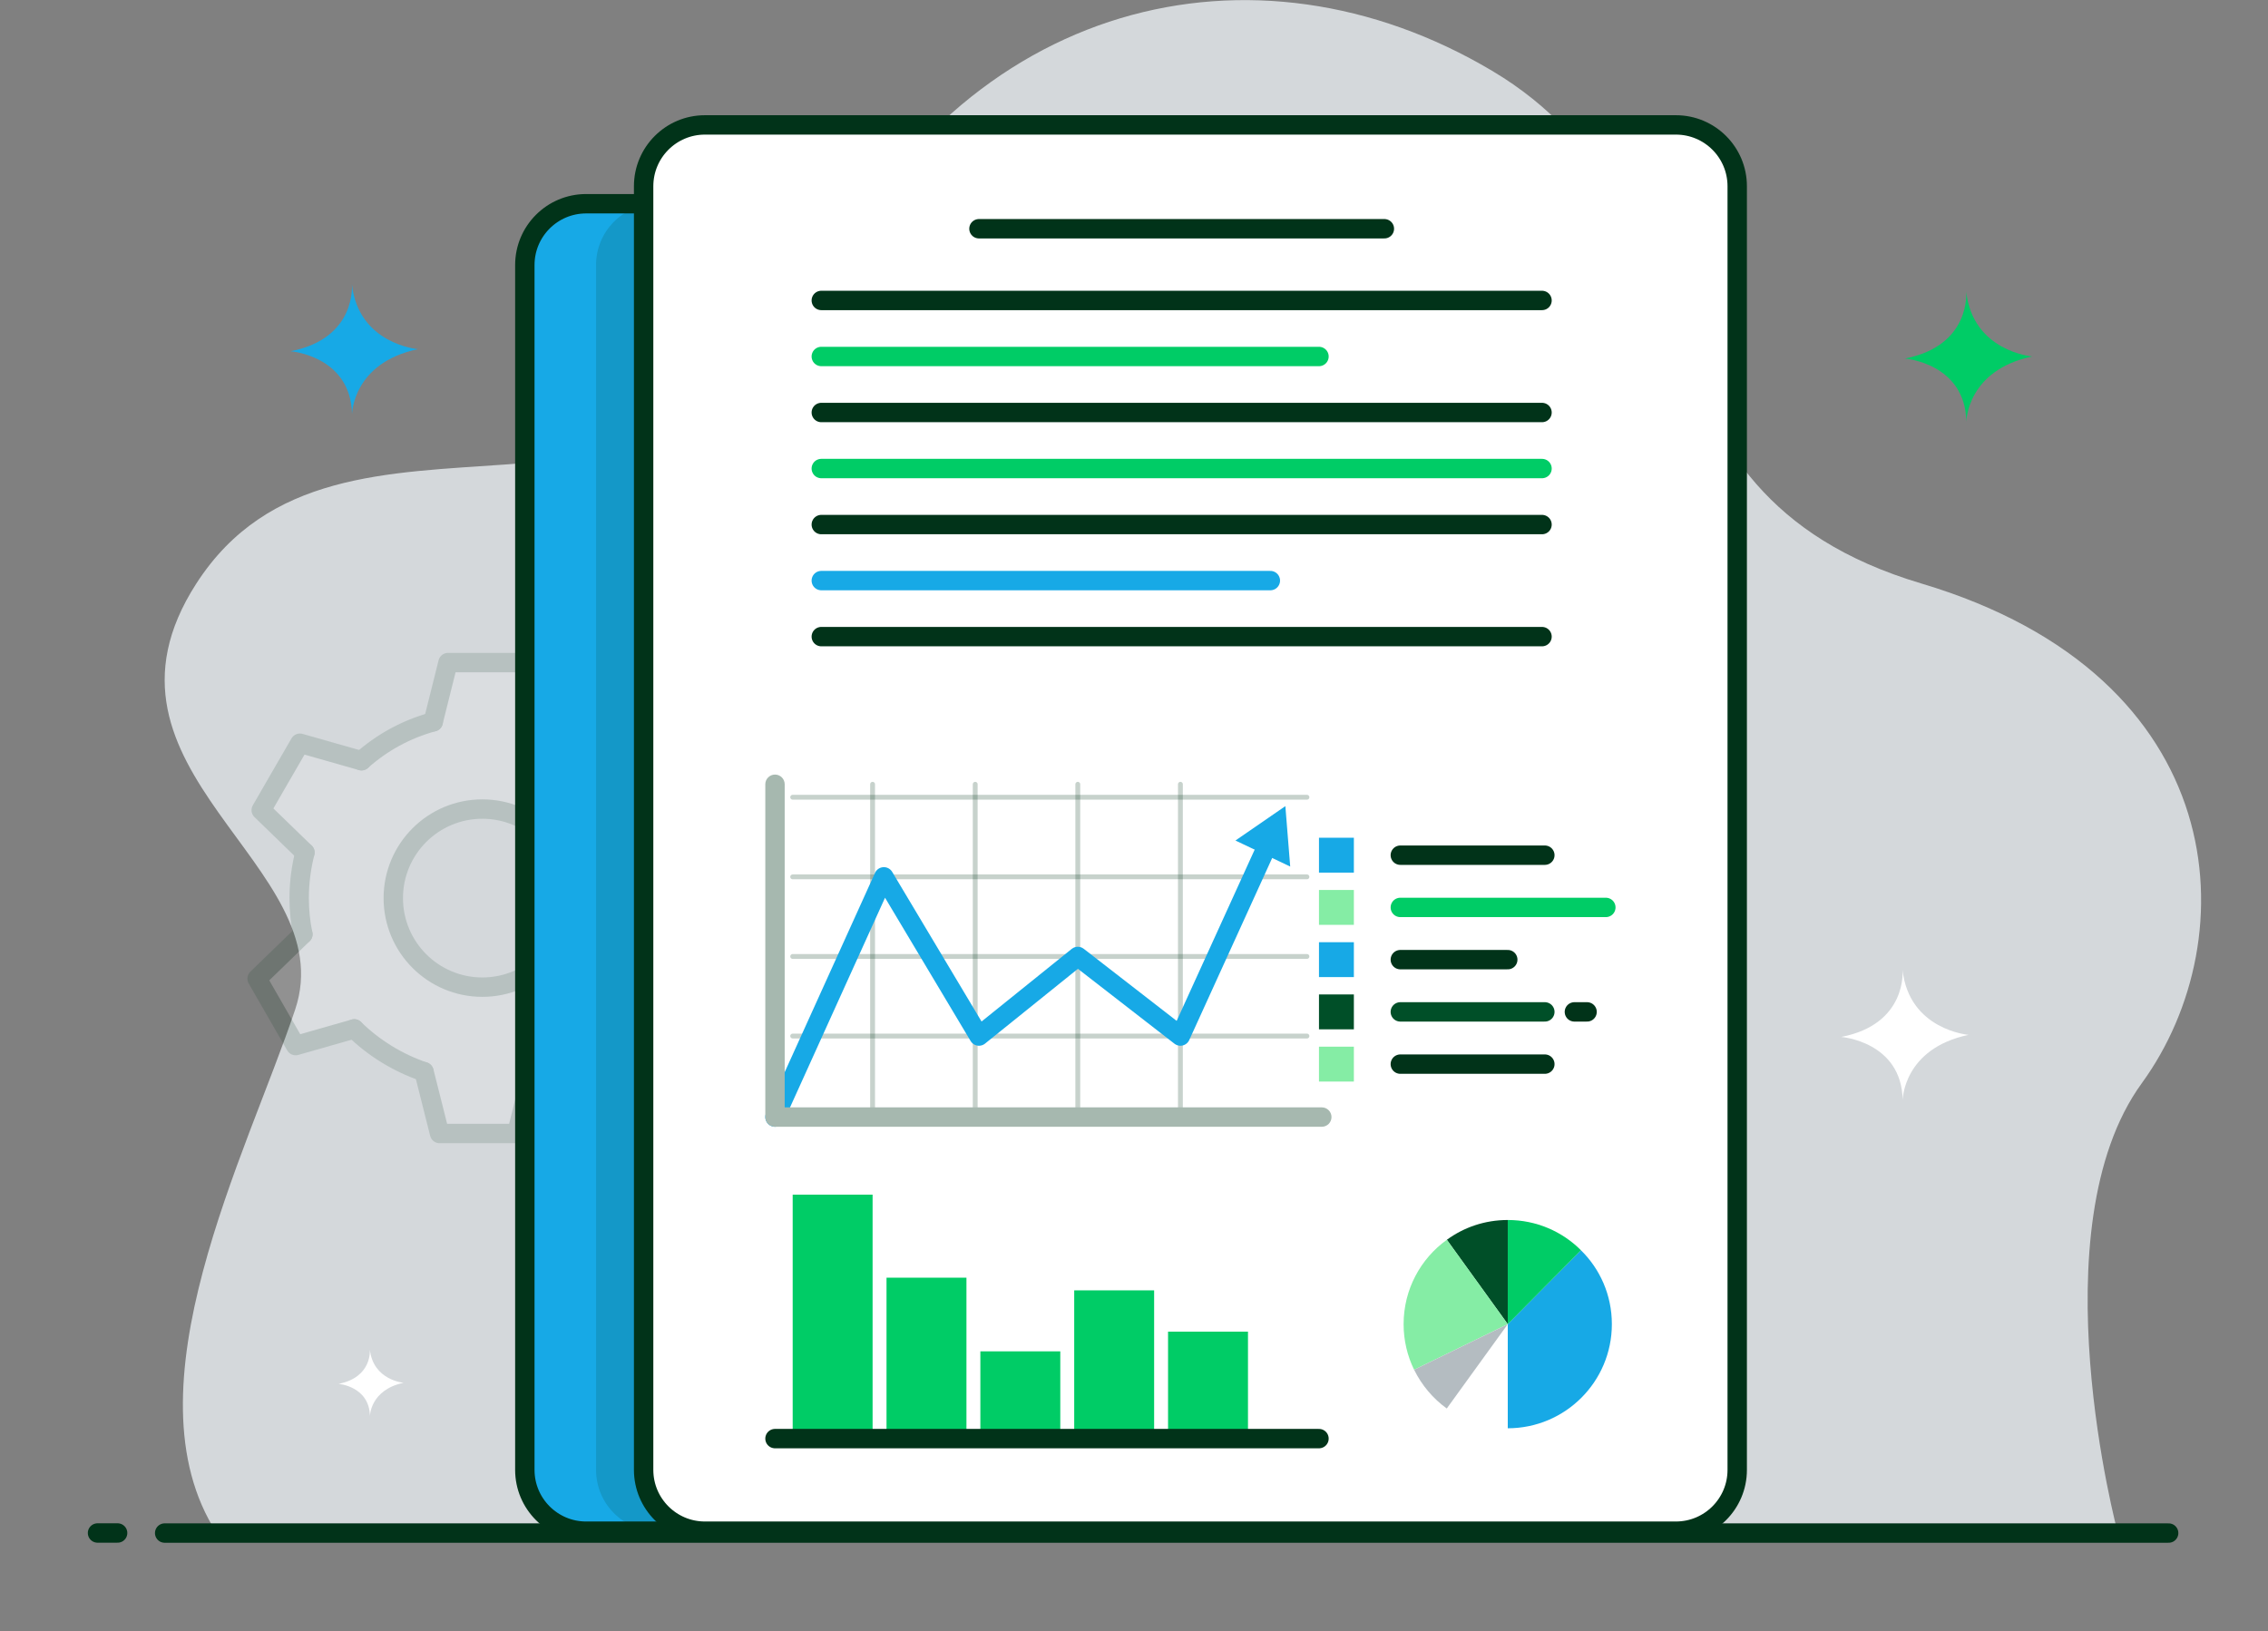<?xml version="1.0" encoding="UTF-8" standalone="no"?>
<!DOCTYPE svg PUBLIC "-//W3C//DTD SVG 1.1//EN" "http://www.w3.org/Graphics/SVG/1.1/DTD/svg11.dtd">
<svg width="100%" height="100%" viewBox="0 0 399 287" version="1.1" xmlns="http://www.w3.org/2000/svg" xmlns:xlink="http://www.w3.org/1999/xlink" xml:space="preserve" xmlns:serif="http://www.serif.com/" style="fill-rule:evenodd;clip-rule:evenodd;stroke-linecap:round;stroke-linejoin:round;stroke-miterlimit:10;">
    <rect x="0" y="0" width="399" height="287" fill="#808080" stroke="none"/>
    <g transform="matrix(1,0,0,1,2.142,-10)">
        <g transform="matrix(1.706,0,0,1.706,-62.173,-86.041)">
            <g transform="matrix(-1,0.001,0.001,1,71.966,99.022)">
                <path d="M0.477,-13.431C0.477,-13.431 -0.061,-7.83 6.806,-6.51C6.806,-6.51 0.584,-6.023 0.477,-0C0.477,-0 0.423,-5.301 -6.324,-6.711C-6.324,-6.711 -0.18,-7.228 0.477,-13.431" style="fill:rgb(23,169,230);fill-rule:nonzero;"/>
            </g>
            <g transform="matrix(1,0,0,1,253.584,49.042)">
                <path d="M0,165.353C0,165.353 -8.443,133.978 2.471,118.964C13.386,103.95 11.878,77.01 -20.242,67.437C-52.362,57.866 -40.065,29.106 -64.535,14.553C-89.005,0 -119.115,7.069 -133.945,37.318C-148.775,67.567 -183.415,44.565 -198.151,67.437C-210.625,86.798 -182.963,96.446 -187.958,111.373C-192.954,126.299 -205.631,150.475 -196.051,165.353L0,165.353Z" style="fill:rgb(212,216,219);fill-rule:nonzero;"/>
            </g>
            <g opacity="0.14">
                <g transform="matrix(1,0,0,1,94.111,148.912)">
                    <path d="M0,0C0,-5.061 -4.103,-9.176 -9.176,-9.176C-14.25,-9.176 -18.365,-5.061 -18.365,0C-18.365,5.074 -14.25,9.189 -9.176,9.189C-4.103,9.189 0,5.074 0,0M12.079,-11.751L14.048,-8.292L9.34,-3.736C9.593,-2.524 9.719,-1.287 9.719,0C9.719,1.628 9.504,3.206 9.113,4.708L9.113,4.721L13.619,9.075L11.625,12.534L9.631,15.979L3.294,14.187C1.199,16.042 -1.325,17.431 -4.115,18.188L-5.642,24.285L-13.594,24.285L-15.197,17.911L-15.21,17.911C-17.936,16.977 -20.385,15.462 -22.392,13.493L-28.437,15.222L-30.432,11.764L-32.413,8.318L-27.692,3.736C-27.945,2.524 -28.071,1.288 -28.071,0C-28.071,-1.628 -27.856,-3.193 -27.478,-4.695L-31.984,-9.063L-29.99,-12.521L-27.995,-15.967L-21.646,-14.162C-19.552,-16.03 -17.04,-17.418 -14.25,-18.175L-12.723,-24.285L-4.759,-24.285L-3.143,-17.898L-3.143,-17.885C-0.417,-16.964 2.032,-15.449 4.039,-13.48L10.085,-15.209L12.079,-11.751Z" style="fill:white;fill-rule:nonzero;"/>
                </g>
                <g transform="matrix(0,-1,-1,0,84.922,139.736)">
                    <circle cx="-9.183" cy="-0.006" r="9.183" style="fill:none;stroke:rgb(1,51,25);stroke-width:2px;"/>
                </g>
                <g transform="matrix(-0.879,0.477,0.477,0.879,73.871,136.272)">
                    <path d="M-7.906,-2.007C-5.092,-2.673 -2.222,-2.65 0.51,-2.007" style="fill:none;fill-rule:nonzero;stroke:rgb(1,51,25);stroke-width:2px;"/>
                </g>
                <g transform="matrix(0.852,0.524,0.524,-0.852,73.409,160.851)">
                    <path d="M-0.625,-2.209C2.116,-2.834 4.995,-2.841 7.807,-2.209" style="fill:none;fill-rule:nonzero;stroke:rgb(1,51,25);stroke-width:2px;"/>
                </g>
                <g transform="matrix(-0.88,0.475,0.475,0.88,91.392,168.62)">
                    <path d="M-7.915,-2.001C-5.19,-1.364 -2.309,-1.341 0.506,-2.001" style="fill:none;fill-rule:nonzero;stroke:rgb(1,51,25);stroke-width:2px;"/>
                </g>
                <g transform="matrix(1,0,0,1,66.419,144.216)">
                    <path d="M0,8.432C-0.253,7.22 -0.379,5.983 -0.379,4.696C-0.379,3.068 -0.164,1.502 0.215,0" style="fill:none;fill-rule:nonzero;stroke:rgb(1,51,25);stroke-width:2px;"/>
                </g>
                <g transform="matrix(1,0,0,1,103.451,153.62)">
                    <path d="M0,-8.444C0.253,-7.233 0.379,-5.995 0.379,-4.708C0.379,-3.08 0.164,-1.502 -0.227,0" style="fill:none;fill-rule:nonzero;stroke:rgb(1,51,25);stroke-width:2px;"/>
                </g>
                <g transform="matrix(-0.852,-0.523,-0.523,0.852,92.65,129.475)">
                    <path d="M-7.804,2.203C-5.063,1.573 -2.184,1.562 0.622,2.203" style="fill:none;fill-rule:nonzero;stroke:rgb(1,51,25);stroke-width:2px;"/>
                </g>
                <g transform="matrix(1,0,0,1,79.861,124.918)">
                    <path d="M0,5.819L1.527,-0.29L9.491,-0.29L11.107,6.096L11.107,6.109" style="fill:none;fill-rule:nonzero;stroke:rgb(1,51,25);stroke-width:2px;"/>
                </g>
                <g transform="matrix(0.961,-0.275,-0.275,-0.961,97.241,136.962)">
                    <path d="M1.295,1.222L7.583,1.222L8.549,-2.651L9.492,-6.518L3.712,-9.604" style="fill:none;fill-rule:nonzero;stroke:rgb(1,51,25);stroke-width:2px;"/>
                </g>
                <g transform="matrix(1,0,0,1,103.225,164.891)">
                    <path d="M0,-11.271L0,-11.258L4.506,-6.904L2.512,-3.445L0.518,0L-5.819,-1.792" style="fill:none;fill-rule:nonzero;stroke:rgb(1,51,25);stroke-width:2px;"/>
                </g>
                <g transform="matrix(1,0,0,1,89.996,172.918)">
                    <path d="M0,-5.818L-1.526,0.278L-9.479,0.278L-11.082,-6.096L-11.095,-6.096" style="fill:none;fill-rule:nonzero;stroke:rgb(1,51,25);stroke-width:2px;"/>
                </g>
                <g transform="matrix(-0.718,0.696,0.696,0.718,70.917,162.31)">
                    <path d="M-3.502,-10.066L3.077,-10.066L4.054,-6.214L5.032,-2.343L-0.51,0.627" style="fill:none;fill-rule:nonzero;stroke:rgb(1,51,25);stroke-width:2px;"/>
                </g>
                <g transform="matrix(-0.718,-0.696,-0.696,0.718,71.693,134.995)">
                    <path d="M-2.784,10.143L3.492,10.143L4.466,6.272L5.431,2.409L-0.385,-0.712" style="fill:none;fill-rule:nonzero;stroke:rgb(1,51,25);stroke-width:2px;"/>
                </g>
            </g>
            <g transform="matrix(1,0,0,1,185.181,77.307)">
                <path d="M0,136.903L-89.549,136.903C-93.041,136.903 -95.871,134.072 -95.871,130.581L-95.871,6.322C-95.871,2.831 -93.041,0 -89.549,0L0,0C3.491,0 6.322,2.831 6.322,6.322L6.322,130.581C6.322,134.072 3.491,136.903 0,136.903Z" style="fill:rgb(23,169,230);fill-rule:nonzero;stroke:rgb(1,51,25);stroke-width:2px;"/>
            </g>
            <g opacity="0.15">
                <g transform="matrix(1,0,0,1,192.527,77.307)">
                    <path d="M0,136.903L-89.549,136.903C-93.041,136.903 -95.871,134.072 -95.871,130.581L-95.871,6.322C-95.871,2.831 -93.041,0 -89.549,0L0,0C3.491,0 6.322,2.831 6.322,6.322L6.322,130.581C6.322,134.072 3.491,136.903 0,136.903" style="fill:rgb(1,51,25);fill-rule:nonzero;"/>
                </g>
            </g>
            <g transform="matrix(-1,0,0,1,45.245,214.395)">
                <path d="M-2.072,0L0,0" style="fill:none;fill-rule:nonzero;stroke:rgb(1,51,25);stroke-width:2px;stroke-linejoin:miter;"/>
            </g>
            <g transform="matrix(1,0,0,1,52.169,214.402)">
                <path d="M0,0L206.654,0" style="fill:none;fill-rule:nonzero;stroke:rgb(1,51,25);stroke-width:2px;stroke-linejoin:miter;"/>
            </g>
            <g transform="matrix(1,0,0,1,208.011,69.178)">
                <path d="M0,145.032L-100.129,145.032C-103.621,145.032 -106.451,142.201 -106.451,138.71L-106.451,6.323C-106.451,2.831 -103.621,0 -100.129,0L0,0C3.492,0 6.322,2.831 6.322,6.323L6.322,138.71C6.322,142.201 3.492,145.032 0,145.032Z" style="fill:white;fill-rule:nonzero;stroke:rgb(1,51,25);stroke-width:2px;"/>
            </g>
            <g transform="matrix(1,0,0,1,136.14,79.886)">
                <path d="M0,0L41.807,0" style="fill:none;fill-rule:nonzero;stroke:rgb(1,51,25);stroke-width:2px;"/>
            </g>
            <g transform="matrix(1,0,0,1,119.882,87.282)">
                <path d="M0,0L74.322,0" style="fill:none;fill-rule:nonzero;stroke:rgb(1,51,25);stroke-width:2px;"/>
            </g>
            <g transform="matrix(1,0,0,1,119.882,93.061)">
                <path d="M0,0L51.322,0" style="fill:none;fill-rule:nonzero;stroke:rgb(0,204,102);stroke-width:2px;"/>
            </g>
            <g transform="matrix(1,0,0,1,119.882,98.838)">
                <path d="M0,0L74.322,0" style="fill:none;fill-rule:nonzero;stroke:rgb(1,51,25);stroke-width:2px;"/>
            </g>
            <g transform="matrix(1,0,0,1,119.882,104.617)">
                <path d="M0,0L74.322,0" style="fill:none;fill-rule:nonzero;stroke:rgb(0,204,102);stroke-width:2px;"/>
            </g>
            <g transform="matrix(1,0,0,1,119.882,110.395)">
                <path d="M0,0L74.322,0" style="fill:none;fill-rule:nonzero;stroke:rgb(1,51,25);stroke-width:2px;"/>
            </g>
            <g transform="matrix(1,0,0,1,119.882,116.173)">
                <path d="M0,0L46.307,0" style="fill:none;fill-rule:nonzero;stroke:rgb(23,169,230);stroke-width:2px;"/>
            </g>
            <g transform="matrix(1,0,0,1,119.882,121.951)">
                <path d="M0,0L74.322,0" style="fill:none;fill-rule:nonzero;stroke:rgb(1,51,25);stroke-width:2px;"/>
            </g>
            <g opacity="0.22">
                <g transform="matrix(1,0,0,1,116.931,138.516)">
                    <path d="M0,0L53.032,0" style="fill:none;fill-rule:nonzero;stroke:rgb(1,51,25);stroke-width:0.5px;"/>
                </g>
            </g>
            <g opacity="0.22">
                <g transform="matrix(0,1,1,0,142.333,154.339)">
                    <path d="M-17.161,-17.161L17.161,-17.161" style="fill:none;fill-rule:nonzero;stroke:rgb(1,51,25);stroke-width:0.5px;"/>
                </g>
            </g>
            <g opacity="0.22">
                <g transform="matrix(0,1,1,0,152.914,154.339)">
                    <path d="M-17.161,-17.161L17.161,-17.161" style="fill:none;fill-rule:nonzero;stroke:rgb(1,51,25);stroke-width:0.5px;"/>
                </g>
            </g>
            <g opacity="0.22">
                <g transform="matrix(0,1,1,0,163.494,154.339)">
                    <path d="M-17.161,-17.161L17.161,-17.161" style="fill:none;fill-rule:nonzero;stroke:rgb(1,51,25);stroke-width:0.5px;"/>
                </g>
            </g>
            <g opacity="0.22">
                <g transform="matrix(0,1,1,0,174.075,154.339)">
                    <path d="M-17.161,-17.161L17.161,-17.161" style="fill:none;fill-rule:nonzero;stroke:rgb(1,51,25);stroke-width:0.5px;"/>
                </g>
            </g>
            <g opacity="0.22">
                <g transform="matrix(1,0,0,1,116.931,146.726)">
                    <path d="M0,0L53.032,0" style="fill:none;fill-rule:nonzero;stroke:rgb(1,51,25);stroke-width:0.5px;"/>
                </g>
            </g>
            <g opacity="0.22">
                <g transform="matrix(1,0,0,1,116.931,154.936)">
                    <path d="M0,0L53.032,0" style="fill:none;fill-rule:nonzero;stroke:rgb(1,51,25);stroke-width:0.5px;"/>
                </g>
            </g>
            <g opacity="0.22">
                <g transform="matrix(1,0,0,1,116.931,163.145)">
                    <path d="M0,0L53.032,0" style="fill:none;fill-rule:nonzero;stroke:rgb(1,51,25);stroke-width:0.5px;"/>
                </g>
            </g>
            <g transform="matrix(1,0,0,1,115.107,142.468)">
                <path d="M0,29.032L11.226,4.258L21.032,20.677L31.226,12.468L41.807,20.677L51.226,0" style="fill:none;fill-rule:nonzero;stroke:rgb(23,169,230);stroke-width:2px;"/>
            </g>
            <g transform="matrix(1,0,0,1,168.237,139.433)">
                <path d="M0,6.231L-5.647,3.547L-0.5,0L0,6.231Z" style="fill:rgb(23,169,230);fill-rule:nonzero;"/>
            </g>
            <g transform="matrix(-1,0,0,1,346.006,22.405)">
                <rect x="171.204" y="120.288" width="3.598" height="3.597" style="fill:rgb(23,169,230);"/>
            </g>
            <g transform="matrix(-1,0,0,1,346.006,33.179)">
                <rect x="171.204" y="114.901" width="3.598" height="3.597" style="fill:rgb(133,237,165);"/>
            </g>
            <g transform="matrix(-1,0,0,1,346.006,43.953)">
                <rect x="171.204" y="109.514" width="3.598" height="3.597" style="fill:rgb(23,169,230);"/>
            </g>
            <g transform="matrix(-1,0,0,1,346.006,54.728)">
                <rect x="171.204" y="104.126" width="3.598" height="3.598" style="fill:rgb(0,79,40);"/>
            </g>
            <g transform="matrix(-1,0,0,1,346.006,65.501)">
                <rect x="171.204" y="98.74" width="3.598" height="3.597" style="fill:rgb(133,237,165);"/>
            </g>
            <g transform="matrix(1,0,0,1,179.592,144.492)">
                <path d="M0,0L14.903,0" style="fill:none;fill-rule:nonzero;stroke:rgb(1,51,25);stroke-width:2px;"/>
            </g>
            <g transform="matrix(1,0,0,1,179.592,149.879)">
                <path d="M0,0L21.193,0" style="fill:none;fill-rule:nonzero;stroke:rgb(0,204,102);stroke-width:2px;"/>
            </g>
            <g transform="matrix(1,0,0,1,179.592,155.265)">
                <path d="M0,0L11.08,0" style="fill:none;fill-rule:nonzero;stroke:rgb(1,51,25);stroke-width:2px;"/>
            </g>
            <g transform="matrix(1,0,0,1,179.592,160.653)">
                <path d="M0,0L14.903,0" style="fill:none;fill-rule:nonzero;stroke:rgb(0,79,40);stroke-width:2px;"/>
            </g>
            <g transform="matrix(1,0,0,1,197.543,160.653)">
                <path d="M0,0L1.307,0" style="fill:none;fill-rule:nonzero;stroke:rgb(1,51,25);stroke-width:2px;"/>
            </g>
            <g transform="matrix(1,0,0,1,179.592,166.04)">
                <path d="M0,0L14.903,0" style="fill:none;fill-rule:nonzero;stroke:rgb(1,51,25);stroke-width:2px;"/>
            </g>
            <g transform="matrix(-1,0,0,1,242.103,117.585)">
                <rect x="116.931" y="61.916" width="8.241" height="25.161" style="fill:rgb(0,204,102);"/>
            </g>
            <g transform="matrix(-1,0,0,1,261.458,126.149)">
                <rect x="126.608" y="61.916" width="8.242" height="16.597" style="fill:rgb(0,204,102);"/>
            </g>
            <g transform="matrix(-1,0,0,1,280.812,133.746)">
                <rect x="136.285" y="61.916" width="8.242" height="9" style="fill:rgb(0,204,102);"/>
            </g>
            <g transform="matrix(-1,0,0,1,300.167,127.456)">
                <rect x="145.963" y="61.916" width="8.241" height="15.29" style="fill:rgb(0,204,102);"/>
            </g>
            <g transform="matrix(-1,0,0,1,319.522,131.714)">
                <rect x="155.64" y="61.916" width="8.242" height="11.032" style="fill:rgb(0,204,102);"/>
            </g>
            <g transform="matrix(-0.925,-0.38,-0.38,0.925,190.532,202.077)">
                <path d="M-0.706,-18.499C-3.262,-17.464 -5.416,-15.43 -6.553,-12.665C-8.809,-7.181 -6.19,-0.903 -0.706,1.352L3.379,-8.581L-0.706,-18.499Z" style="fill:rgb(23,169,230);fill-rule:nonzero;"/>
            </g>
            <g transform="matrix(1,0,0,1,198.221,189.736)">
                <path d="M0,-4.5L-7.55,3.12L-7.55,-7.62C-4.601,-7.62 -1.94,-6.44 0,-4.5" style="fill:rgb(0,204,102);fill-rule:nonzero;"/>
            </g>
            <g transform="matrix(1,0,0,1,190.671,203.596)">
                <path d="M0,-10.74L0,0C-2.351,0 -4.521,-0.75 -6.29,-2.04L0,-10.74Z" style="fill:white;fill-rule:nonzero;"/>
            </g>
            <g transform="matrix(1,0,0,1,190.671,192.856)">
                <path d="M0,-10.74L0,0L-6.28,-8.7C-4.521,-9.99 -2.351,-10.74 0,-10.74" style="fill:rgb(0,79,40);fill-rule:nonzero;"/>
            </g>
            <g transform="matrix(1,0,0,1,184.391,197.556)">
                <path d="M0,-13.4L6.28,-4.7L-3.37,0L-3.38,0C-4.07,-1.42 -4.46,-3.01 -4.46,-4.7C-4.46,-8.29 -2.7,-11.46 0,-13.4" style="fill:rgb(133,237,165);fill-rule:nonzero;"/>
            </g>
            <g transform="matrix(-0.586,0.81,0.81,0.586,186.536,203.669)">
                <path d="M-11.185,-2.985L-0.449,-2.985C-0.446,-4.748 -0.885,-6.495 -1.716,-8.059L-1.722,-8.051L-11.185,-2.985Z" style="fill:rgb(180,188,193);fill-rule:nonzero;"/>
            </g>
            <g transform="matrix(1,0,0,1,115.107,204.661)">
                <path d="M0,0L56.097,0" style="fill:none;fill-rule:nonzero;stroke:rgb(1,51,25);stroke-width:2px;"/>
            </g>
            <g transform="matrix(1,0,0,1,115.108,172.501)">
                <path d="M0,-36.323C-0.553,-36.323 -1,-35.875 -1,-35.324L-1,-1C-1,-0.738 -0.895,-0.48 -0.708,-0.293C-0.521,-0.107 -0.264,0 0,0L56.387,0C56.938,0 57.387,-0.448 57.387,-1C57.387,-1.553 56.938,-2.001 56.387,-2.001L0.999,-2.001L0.999,-35.324C0.999,-35.875 0.552,-36.323 0,-36.323" style="fill:rgb(166,184,175);fill-rule:nonzero;"/>
            </g>
            <g transform="matrix(-1,0.001,0.001,1,231.873,169.74)">
                <path d="M0.477,-13.431C0.477,-13.431 -0.061,-7.83 6.806,-6.51C6.806,-6.51 0.584,-6.023 0.477,-0C0.477,-0 0.423,-5.301 -6.324,-6.711C-6.324,-6.711 -0.18,-7.228 0.477,-13.431" style="fill:white;fill-rule:nonzero;"/>
            </g>
            <g transform="matrix(-1,0.001,0.001,1,73.581,202.338)">
                <path d="M0.245,-6.864C0.245,-6.864 -0.029,-4.002 3.479,-3.326C3.479,-3.326 0.299,-3.078 0.245,-0C0.245,-0 0.218,-2.709 -3.231,-3.43C-3.231,-3.43 -0.091,-3.694 0.245,-6.864" style="fill:white;fill-rule:nonzero;"/>
            </g>
            <g transform="matrix(-1,0.001,0.001,1,238.437,99.776)">
                <path d="M0.477,-13.431C0.477,-13.431 -0.061,-7.83 6.806,-6.51C6.806,-6.51 0.584,-6.023 0.477,-0C0.477,-0 0.422,-5.3 -6.324,-6.711C-6.324,-6.711 -0.18,-7.228 0.477,-13.431" style="fill:rgb(0,204,102);fill-rule:nonzero;"/>
            </g>
        </g>
    </g>
</svg>
